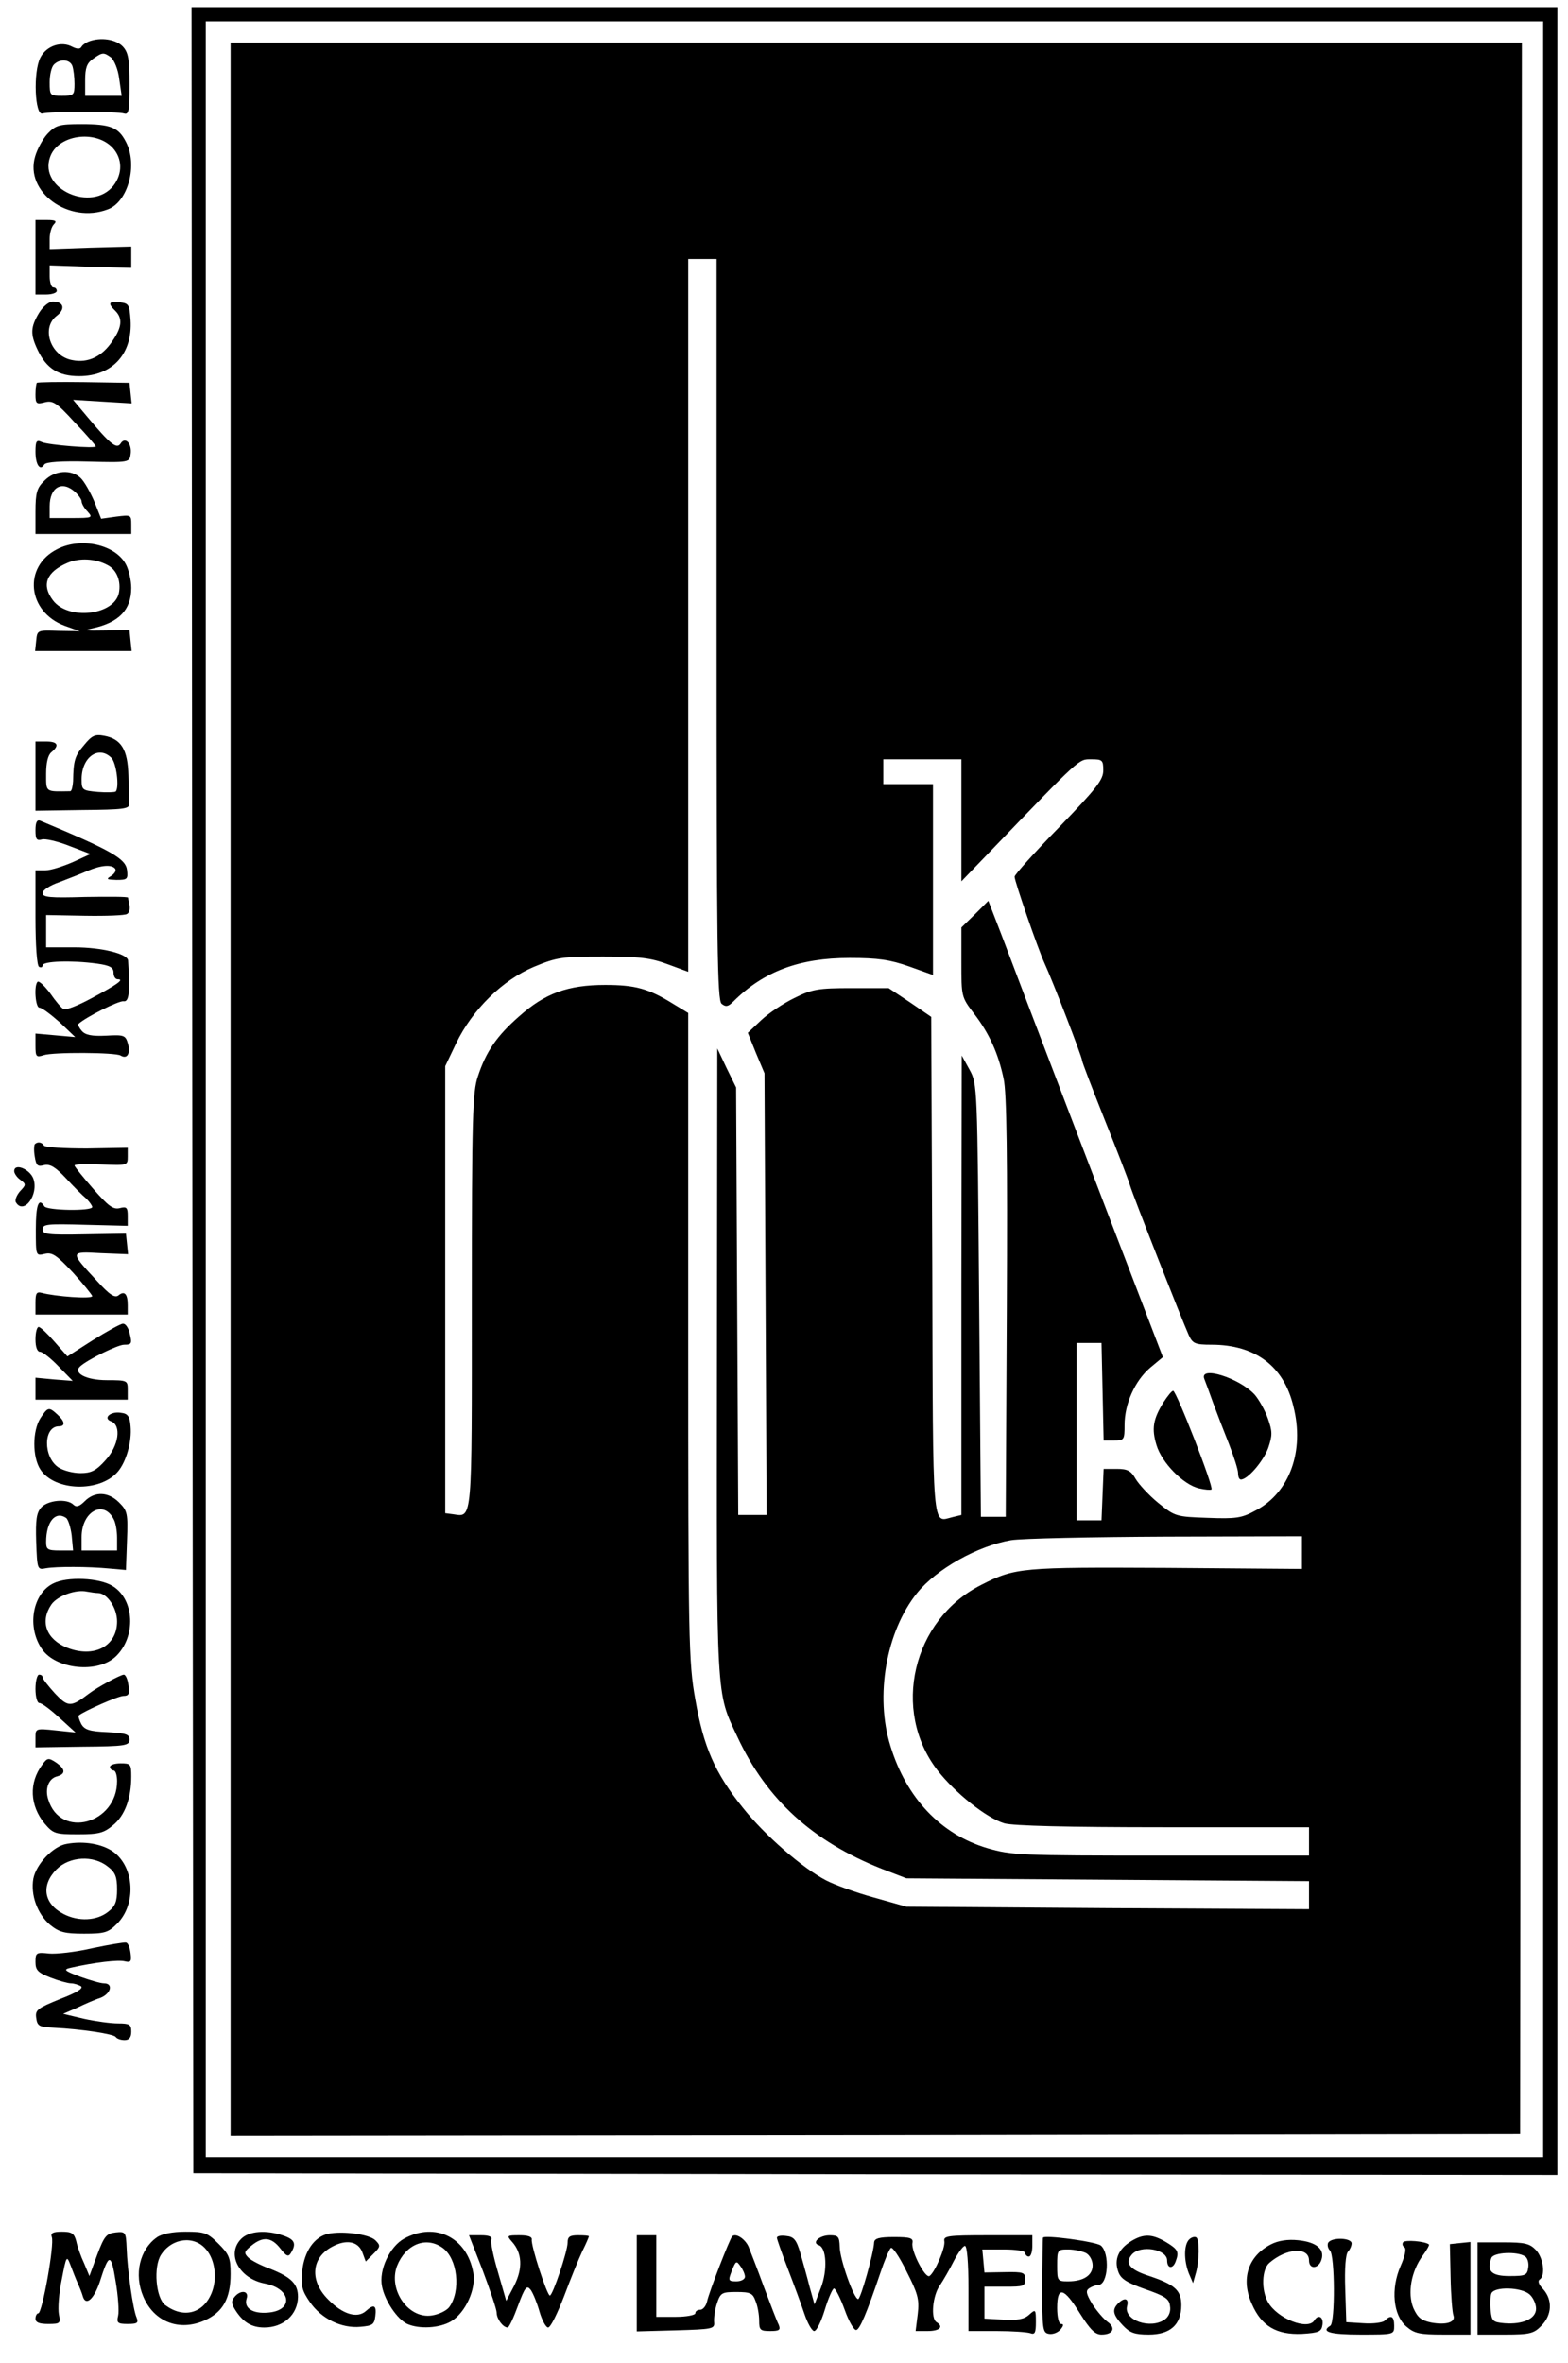 <?xml version="1.0" encoding="UTF-8" standalone="no"?> <svg xmlns="http://www.w3.org/2000/svg" width="442pt" height="666pt" viewBox="0 0 442 666" preserveAspectRatio="xMidYMid meet"> <g transform="translate(0,666) scale(0.1,-0.1)" fill="#000000" stroke="none"> <path d="M542 3588 l3 -3053 1923 -3 1922 -2 0 3055 0 3055 -1925 0 -1925 0 2 -3052z m3808 2 l0 -3010 -1885 0 -1885 0 0 3010 0 3010 1885 0 1885 0 0 -3010z"></path> <path d="M650 3590 l0 -2950 1818 2 1817 3 3 2948 2 2947 -1820 0 -1820 0 0 -2950z m1370 1296 c0 -894 2 -1045 14 -1055 12 -10 19 -8 33 6 85 85 186 123 328 123 80 0 114 -5 168 -24 l67 -24 0 269 0 269 -70 0 -70 0 0 35 0 35 110 0 110 0 0 -172 0 -172 81 84 c257 267 249 260 285 260 31 0 34 -2 34 -31 0 -27 -19 -51 -125 -161 -69 -71 -125 -133 -125 -139 0 -13 65 -201 84 -243 24 -52 106 -265 106 -274 0 -5 29 -80 64 -168 35 -87 67 -170 71 -184 8 -28 147 -381 166 -423 11 -24 18 -27 64 -27 123 0 204 -60 231 -174 32 -126 -11 -243 -106 -293 -40 -22 -56 -24 -136 -21 -89 3 -92 4 -139 42 -27 22 -55 53 -64 68 -13 23 -23 28 -53 28 l-37 0 -3 -72 -3 -73 -35 0 -35 0 0 250 0 250 35 0 35 0 3 -137 3 -138 29 0 c29 0 30 2 30 44 0 59 29 124 72 161 l36 30 -69 180 c-76 197 -331 864 -387 1013 l-36 93 -38 -38 -38 -37 0 -98 c0 -97 0 -98 35 -144 44 -57 69 -113 84 -184 9 -39 11 -224 9 -645 l-3 -590 -35 0 -35 0 -5 610 c-5 606 -5 610 -27 650 l-22 40 -1 -647 0 -648 -25 -6 c-58 -14 -55 -57 -57 708 l-3 702 -60 41 -60 40 -105 0 c-94 0 -111 -3 -161 -28 -31 -15 -73 -43 -94 -63 l-37 -35 23 -57 24 -57 3 -622 3 -623 -40 0 -40 0 -3 603 -3 602 -27 55 -26 55 -1 -885 c-1 -966 -3 -926 58 -1056 82 -176 212 -294 406 -371 l70 -27 568 -4 567 -4 0 -39 0 -40 -567 3 -568 4 -92 26 c-51 14 -111 36 -134 48 -66 34 -174 128 -235 205 -79 98 -111 172 -134 305 -19 106 -20 165 -20 1024 l0 911 -43 26 c-69 43 -107 53 -191 53 -106 0 -170 -24 -242 -88 -64 -56 -94 -100 -117 -170 -15 -44 -17 -115 -17 -632 0 -628 2 -610 -52 -602 l-23 3 0 630 0 630 31 65 c46 95 131 178 219 215 65 27 80 29 195 29 103 0 135 -4 183 -22 l57 -21 0 1005 0 1004 40 0 40 0 0 -1044z m1650 -2602 l0 -46 -382 3 c-408 2 -426 1 -522 -48 -194 -98 -254 -354 -123 -523 50 -64 138 -134 188 -149 24 -7 179 -11 448 -11 l411 0 0 -40 0 -40 -417 0 c-398 0 -421 1 -490 21 -131 39 -228 141 -273 288 -44 141 -12 323 75 431 55 68 171 133 265 149 30 5 227 9 438 10 l382 1 0 -46z"></path> <path d="M3395 2773 c4 -10 15 -40 25 -68 10 -27 30 -79 44 -114 14 -36 26 -73 26 -83 0 -10 3 -18 8 -18 19 0 63 51 77 89 12 36 12 46 -1 83 -8 23 -25 53 -37 67 -44 48 -158 83 -142 44z"></path> <path d="M3280 2708 c-30 -48 -34 -75 -20 -121 15 -50 76 -112 120 -122 17 -4 33 -5 35 -3 7 6 -99 278 -108 278 -4 0 -16 -15 -27 -32z"></path> <path d="M250 6543 c-8 -3 -18 -10 -21 -16 -4 -6 -13 -5 -25 1 -31 17 -73 3 -90 -30 -21 -40 -16 -165 6 -158 8 3 60 5 115 5 55 0 107 -2 115 -5 13 -4 15 9 15 81 0 71 -3 91 -19 108 -19 20 -62 27 -96 14z m63 -45 c9 -8 20 -34 23 -60 l7 -48 -52 0 -51 0 0 44 c0 35 5 48 22 60 27 19 30 19 51 4z m-109 -24 c3 -9 6 -31 6 -50 0 -32 -2 -34 -35 -34 -34 0 -35 1 -35 38 0 21 5 43 12 50 17 17 45 15 52 -4z"></path> <path d="M134 6283 c-13 -14 -29 -43 -35 -64 -30 -100 95 -191 205 -149 57 21 85 125 51 190 -21 41 -43 50 -125 50 -64 0 -73 -3 -96 -27z m184 -40 c27 -30 28 -72 2 -106 -61 -77 -211 -10 -179 80 21 63 128 79 177 26z"></path> <path d="M100 5935 l0 -105 30 0 c17 0 30 5 30 10 0 6 -4 10 -10 10 -5 0 -10 14 -10 31 l0 31 115 -4 115 -3 0 30 0 30 -115 -3 -115 -4 0 29 c0 16 5 34 12 41 9 9 5 12 -20 12 l-32 0 0 -105z"></path> <path d="M110 5778 c-24 -40 -25 -60 -4 -104 25 -53 59 -74 117 -74 94 0 151 63 145 158 -3 43 -5 47 -30 50 -32 4 -35 -3 -13 -24 21 -21 19 -46 -8 -85 -29 -44 -69 -63 -113 -54 -62 11 -89 91 -44 125 25 19 20 40 -11 40 -11 0 -28 -14 -39 -32z"></path> <path d="M104 5581 c-2 -2 -4 -17 -4 -33 0 -26 3 -28 26 -22 23 6 34 -1 85 -57 33 -34 59 -65 59 -67 0 -7 -135 4 -152 12 -15 7 -18 3 -18 -27 0 -37 13 -56 25 -36 5 7 48 10 124 8 114 -3 116 -2 119 20 5 30 -15 52 -28 31 -11 -17 -29 -2 -93 74 l-41 49 82 -5 83 -5 -3 29 -3 29 -128 2 c-71 1 -131 0 -133 -2z"></path> <path d="M125 5305 c-21 -20 -25 -34 -25 -87 l0 -63 135 0 135 0 0 27 c0 27 -1 27 -42 22 l-43 -6 -19 48 c-11 26 -28 56 -38 66 -26 26 -74 23 -103 -7z m87 -32 c10 -9 18 -21 18 -26 0 -6 7 -19 17 -29 15 -17 14 -18 -45 -18 l-62 0 0 33 c0 54 35 74 72 40z"></path> <path d="M161 5112 c-97 -49 -84 -177 22 -216 l42 -15 -60 1 c-60 2 -60 2 -63 -28 l-3 -29 136 0 136 0 -3 29 -3 30 -70 -1 c-53 -1 -62 0 -35 6 75 16 110 52 110 114 0 21 -7 51 -15 66 -29 56 -127 78 -194 43z m141 -44 c27 -13 40 -46 33 -80 -14 -62 -141 -77 -185 -21 -34 44 -20 81 41 107 33 14 77 12 111 -6z"></path> <path d="M237 4560 c-26 -30 -30 -43 -31 -102 -1 -15 -4 -28 -8 -28 -71 -1 -68 -4 -68 49 0 31 5 53 15 61 23 19 18 30 -15 30 l-30 0 0 -97 0 -98 132 2 c115 1 133 3 132 17 0 9 -1 45 -2 80 -2 73 -20 103 -68 112 -26 5 -35 1 -57 -26z m77 -36 c14 -14 23 -84 12 -95 -3 -2 -25 -3 -50 -1 -44 4 -46 5 -46 36 0 62 48 96 84 60z"></path> <path d="M100 4320 c0 -25 3 -30 18 -26 9 3 44 -5 77 -18 l60 -23 -50 -23 c-28 -12 -62 -23 -77 -23 l-28 0 0 -133 c0 -78 4 -135 10 -139 6 -3 10 -1 10 4 0 12 81 15 154 5 36 -5 46 -11 46 -25 0 -11 5 -19 12 -19 19 0 0 -14 -75 -54 -37 -20 -72 -34 -78 -30 -6 3 -23 23 -38 45 -16 21 -31 35 -35 32 -11 -11 -6 -73 5 -73 7 0 32 -19 57 -41 l44 -42 -56 5 -56 5 0 -34 c0 -31 2 -34 23 -27 26 9 203 8 217 -1 18 -11 28 5 21 32 -7 25 -10 27 -62 24 -41 -2 -59 2 -69 14 -7 8 -11 17 -9 19 20 19 114 66 127 64 16 -3 19 27 13 115 -2 19 -75 37 -151 37 l-80 0 0 46 0 45 109 -2 c60 -1 114 1 119 5 6 3 9 14 7 24 -2 9 -4 19 -4 22 -1 3 -55 3 -121 2 -100 -3 -120 -1 -120 11 0 8 21 22 48 31 26 10 62 24 80 32 38 16 68 18 77 5 3 -6 -3 -14 -12 -20 -15 -9 -12 -10 15 -11 31 0 33 2 30 28 -4 32 -44 55 -245 139 -9 3 -13 -5 -13 -27z"></path> <path d="M98 3435 c-2 -3 -3 -18 0 -35 4 -25 8 -29 26 -24 17 4 32 -5 62 -37 21 -23 47 -49 57 -57 9 -9 17 -20 17 -24 0 -12 -128 -10 -135 2 -16 26 -24 4 -24 -65 0 -75 0 -75 25 -69 21 5 33 -3 79 -52 30 -33 54 -63 55 -67 0 -9 -105 -1 -142 9 -15 4 -18 -1 -18 -28 l0 -33 130 0 130 0 0 26 c0 32 -9 42 -26 28 -10 -8 -25 1 -61 41 -77 83 -77 83 11 78 l77 -3 -3 29 -3 29 -117 -2 c-103 -2 -118 0 -118 14 0 15 14 16 120 13 l120 -3 0 28 c0 23 -3 27 -22 22 -19 -5 -33 6 -75 54 -29 33 -53 63 -53 66 0 4 34 5 75 3 74 -3 75 -3 75 22 l0 25 -115 -2 c-63 0 -117 3 -121 8 -6 10 -18 12 -26 4z"></path> <path d="M40 3359 c0 -6 8 -18 17 -24 17 -13 17 -14 -1 -33 -10 -12 -15 -26 -11 -31 22 -36 65 22 49 67 -10 27 -54 45 -54 21z"></path> <path d="M262 2883 l-72 -46 -36 41 c-20 23 -40 42 -45 42 -5 0 -9 -16 -9 -35 0 -22 5 -35 13 -35 7 0 31 -19 52 -41 l40 -41 -52 4 -53 5 0 -31 0 -31 130 0 130 0 0 28 c0 26 -1 27 -59 27 -58 0 -96 20 -75 39 21 19 106 61 124 61 22 0 23 3 14 38 -4 12 -11 22 -18 21 -6 0 -44 -21 -84 -46z"></path> <path d="M114 2663 c-23 -36 -23 -110 0 -145 40 -61 167 -65 218 -6 24 28 40 85 36 128 -2 28 -8 36 -27 38 -29 5 -52 -15 -28 -24 30 -11 22 -69 -16 -110 -26 -29 -40 -36 -70 -36 -21 0 -48 7 -62 16 -44 29 -43 116 1 116 19 0 17 14 -4 33 -24 22 -27 22 -48 -10z"></path> <path d="M239 2429 c-15 -15 -24 -18 -32 -10 -18 18 -72 13 -91 -8 -13 -15 -16 -34 -14 -97 3 -78 3 -79 28 -74 30 5 117 5 180 -1 l45 -4 3 83 c3 76 1 84 -22 107 -31 31 -69 32 -97 4z m81 -50 c6 -10 10 -34 10 -53 l0 -36 -50 0 -50 0 0 38 c0 71 61 106 90 51z m-134 3 c6 -4 13 -26 16 -49 l4 -43 -38 0 c-34 0 -38 3 -38 24 0 57 26 88 56 68z"></path> <path d="M150 2197 c-59 -29 -75 -124 -31 -186 40 -56 156 -68 207 -20 58 55 54 161 -9 199 -37 23 -128 27 -167 7z m126 -27 c26 0 54 -42 54 -80 0 -70 -65 -104 -141 -74 -59 24 -77 74 -44 122 17 24 69 43 100 36 11 -2 25 -4 31 -4z"></path> <path d="M100 1900 c0 -23 5 -40 11 -40 7 0 32 -19 57 -42 l45 -41 -57 6 c-56 6 -56 5 -56 -21 l0 -27 132 2 c121 1 133 3 133 20 0 15 -10 18 -62 21 -51 2 -65 7 -74 23 -6 12 -9 22 -7 24 14 12 111 55 126 55 15 0 18 6 14 30 -2 17 -8 30 -13 30 -9 0 -76 -36 -99 -54 -50 -38 -58 -38 -95 1 -19 21 -35 41 -35 46 0 4 -4 7 -10 7 -5 0 -10 -18 -10 -40z"></path> <path d="M119 1686 c-38 -51 -35 -115 7 -166 24 -28 30 -30 94 -30 59 0 73 4 99 26 33 27 51 76 51 137 0 35 -2 37 -30 37 -16 0 -30 -4 -30 -10 0 -5 5 -10 10 -10 6 0 10 -14 10 -30 0 -121 -160 -164 -194 -52 -10 30 1 59 24 65 26 7 25 21 -3 40 -20 13 -24 13 -38 -7z"></path> <path d="M188 1463 c-38 -6 -86 -57 -94 -98 -8 -46 11 -99 47 -130 26 -21 41 -25 96 -25 58 0 68 3 93 28 55 55 49 160 -11 203 -31 22 -83 31 -131 22z m116 -64 c21 -16 26 -29 26 -64 0 -35 -5 -48 -26 -64 -32 -25 -83 -27 -124 -6 -57 29 -65 81 -21 126 37 37 104 41 145 8z"></path> <path d="M260 1169 c-47 -11 -102 -17 -122 -15 -36 4 -38 2 -38 -24 0 -23 7 -30 43 -44 23 -9 49 -16 57 -16 8 0 21 -4 28 -8 8 -6 -11 -18 -58 -36 -64 -26 -71 -31 -68 -53 3 -23 8 -26 48 -28 82 -4 170 -18 176 -26 3 -5 14 -9 25 -9 13 0 19 7 19 24 0 20 -5 23 -37 23 -21 0 -64 6 -96 13 l-59 14 39 17 c21 10 50 23 66 28 30 12 37 41 10 41 -10 0 -40 9 -68 19 -45 17 -47 20 -25 25 66 15 134 23 152 18 17 -4 19 0 16 23 -2 16 -7 29 -13 30 -5 1 -48 -6 -95 -16z"></path> <path d="M146 355 c8 -20 -27 -215 -38 -215 -4 0 -8 -7 -8 -15 0 -11 11 -15 36 -15 34 0 35 2 30 27 -3 16 0 60 8 98 13 68 14 69 25 40 6 -16 15 -39 20 -50 5 -11 12 -28 15 -39 9 -26 31 -5 47 42 26 82 32 83 45 2 7 -41 10 -85 7 -97 -5 -20 -1 -23 27 -23 27 0 31 3 25 18 -10 22 -26 134 -28 195 -2 46 -3 48 -31 45 -26 -3 -32 -10 -52 -63 l-22 -60 -15 36 c-9 19 -19 47 -22 62 -6 23 -13 27 -41 27 -25 0 -32 -4 -28 -15z"></path> <path d="M442 354 c-48 -34 -65 -104 -38 -167 30 -71 101 -99 173 -67 51 23 73 61 73 131 0 45 -4 55 -34 85 -31 31 -39 34 -93 34 -37 0 -67 -6 -81 -16z m139 -34 c26 -30 32 -84 15 -124 -24 -57 -79 -71 -130 -33 -27 20 -34 108 -12 142 31 48 94 55 127 15z"></path> <path d="M680 350 c-43 -43 -6 -112 66 -126 75 -14 83 -76 10 -82 -44 -4 -69 13 -61 39 8 23 -17 26 -34 5 -10 -12 -9 -20 5 -41 21 -31 44 -45 79 -45 54 0 94 36 95 86 0 37 -19 56 -80 80 -25 9 -52 23 -60 31 -13 13 -12 17 9 34 32 26 56 24 81 -8 17 -22 23 -25 30 -13 16 26 11 38 -21 49 -49 17 -97 13 -119 -9z"></path> <path d="M924 364 c-38 -9 -66 -49 -72 -104 -4 -43 -1 -56 22 -89 32 -46 88 -74 142 -69 34 3 39 6 42 30 4 31 -4 35 -27 14 -24 -21 -65 -9 -105 32 -54 53 -49 119 11 150 39 21 72 15 84 -15 l10 -27 22 22 c20 20 20 23 5 38 -17 17 -93 27 -134 18z"></path> <path d="M1140 351 c-41 -22 -73 -89 -63 -136 8 -40 43 -92 71 -105 34 -15 90 -12 123 7 41 24 72 92 63 138 -18 99 -107 143 -194 96z m107 -26 c43 -30 53 -122 19 -168 -8 -10 -29 -20 -48 -23 -66 -11 -124 71 -99 139 24 61 81 85 128 52z"></path> <path d="M1361 260 c21 -56 39 -109 39 -118 0 -18 18 -42 31 -42 4 0 17 28 29 61 20 54 25 59 36 45 7 -10 18 -37 25 -62 7 -24 18 -44 24 -44 7 0 26 39 45 88 18 48 41 105 51 126 11 22 19 41 19 43 0 2 -13 3 -30 3 -24 0 -30 -4 -30 -21 0 -24 -42 -149 -50 -149 -8 0 -54 142 -51 158 1 8 -11 12 -35 12 -35 0 -36 -1 -21 -18 29 -32 31 -75 7 -123 l-23 -44 -23 80 c-13 44 -22 86 -19 93 3 8 -7 12 -29 12 l-34 0 39 -100z"></path> <path d="M1795 225 l0 -136 110 3 c103 3 110 4 108 23 -1 11 2 35 8 53 10 30 14 32 55 32 39 0 46 -3 54 -26 6 -14 10 -39 10 -55 0 -26 3 -29 31 -29 26 0 30 3 24 18 -5 9 -23 57 -42 107 -18 50 -38 100 -43 113 -10 22 -36 39 -46 29 -7 -7 -65 -156 -71 -184 -3 -13 -12 -23 -19 -23 -8 0 -14 -4 -14 -10 0 -5 -25 -10 -55 -10 l-55 0 0 115 0 115 -27 0 -28 0 0 -135z m305 18 c0 -7 -11 -13 -24 -13 -23 0 -24 2 -13 30 11 28 13 29 24 13 7 -9 13 -23 13 -30z"></path> <path d="M2190 353 c0 -4 14 -44 31 -88 17 -44 38 -101 47 -128 9 -26 21 -47 27 -47 7 0 20 27 30 60 10 33 22 60 26 60 4 0 18 -27 30 -60 12 -34 27 -59 33 -57 10 3 28 44 68 162 11 33 24 64 29 69 4 5 24 -24 44 -65 32 -63 37 -79 32 -121 l-6 -48 34 0 c34 0 46 12 25 25 -17 10 -11 75 9 103 10 15 28 46 40 70 12 23 26 42 31 42 6 0 10 -48 10 -120 l0 -120 79 0 c44 0 86 -3 95 -6 13 -5 16 1 16 31 0 37 -1 37 -19 21 -14 -13 -33 -16 -72 -14 l-54 3 0 45 0 45 58 0 c52 0 57 1 57 21 0 19 -5 21 -57 20 l-58 -1 -3 33 -3 32 60 0 c34 0 61 -4 61 -10 0 -5 5 -10 10 -10 6 0 10 14 10 30 l0 30 -126 0 c-114 0 -125 -2 -122 -17 3 -19 -27 -88 -42 -98 -12 -7 -52 70 -48 93 3 14 -6 17 -52 17 -42 0 -55 -4 -56 -15 -1 -29 -38 -160 -45 -160 -12 0 -52 113 -52 148 -1 28 -4 32 -28 32 -29 0 -52 -21 -31 -28 22 -7 25 -71 6 -120 l-18 -47 -14 50 c-7 28 -19 70 -26 95 -11 37 -18 46 -40 48 -14 2 -26 0 -26 -5z"></path> <path d="M2940 353 c-1 -2 -1 -63 -2 -135 0 -124 1 -133 19 -136 11 -2 26 4 33 13 8 10 9 15 1 15 -6 0 -11 18 -11 45 0 63 19 58 64 -15 29 -46 43 -60 61 -60 33 0 41 19 17 36 -11 8 -30 30 -43 50 -18 30 -19 38 -8 45 8 5 19 9 25 9 28 0 33 90 7 111 -13 11 -162 31 -163 22z m121 -43 c11 -6 19 -21 19 -35 0 -28 -26 -45 -69 -45 -30 0 -31 1 -31 45 0 44 1 45 31 45 17 0 39 -5 50 -10z"></path> <path d="M3188 343 c-35 -22 -48 -51 -36 -85 7 -21 23 -31 76 -50 55 -19 68 -27 70 -47 3 -15 -3 -30 -14 -38 -40 -29 -117 -3 -107 37 6 22 -7 26 -25 8 -18 -18 -15 -32 13 -62 20 -21 33 -26 73 -26 61 0 92 28 92 83 0 42 -18 58 -93 83 -52 17 -67 35 -47 59 24 29 100 16 100 -16 0 -23 16 -25 24 -3 10 27 7 34 -26 54 -40 24 -64 25 -100 3z"></path> <path d="M3352 348 c-15 -15 -15 -59 -1 -95 l12 -28 7 25 c11 35 12 98 2 104 -5 3 -14 0 -20 -6z"></path> <path d="M3582 334 c-64 -33 -85 -98 -53 -168 27 -62 69 -87 141 -84 48 3 55 6 58 26 3 22 -12 30 -23 12 -18 -29 -105 5 -131 52 -19 34 -17 92 4 110 48 42 112 46 112 7 0 -26 27 -24 35 2 10 30 -15 50 -66 55 -29 3 -56 -1 -77 -12z"></path> <path d="M3744 339 c-3 -6 -1 -16 5 -22 14 -14 15 -203 1 -212 -28 -17 -1 -25 85 -25 95 0 95 0 95 25 0 27 -9 32 -27 14 -5 -5 -32 -9 -59 -7 l-49 3 -3 94 c-2 56 1 98 8 105 5 5 10 16 10 23 0 16 -56 18 -66 2z"></path> <path d="M3955 340 c-3 -5 -1 -11 4 -14 6 -4 1 -26 -11 -53 -28 -64 -21 -138 16 -170 23 -20 38 -23 104 -23 l77 0 0 130 0 131 -29 -3 -29 -3 2 -93 c1 -52 5 -100 8 -108 7 -19 -20 -28 -63 -20 -28 6 -38 14 -50 41 -17 42 -6 103 26 147 12 16 20 31 18 32 -10 9 -68 14 -73 6z"></path> <path d="M4165 210 l0 -130 78 0 c69 0 81 3 102 25 30 30 32 73 5 103 -12 12 -16 23 -10 27 17 11 11 60 -10 83 -18 19 -32 22 -93 22 l-72 0 0 -130z m133 91 c8 -4 12 -19 10 -32 -3 -22 -8 -24 -53 -24 -51 0 -65 14 -51 51 6 16 72 19 94 5z m14 -108 c10 -9 18 -27 18 -40 0 -28 -37 -45 -89 -41 -33 3 -36 6 -39 36 -2 19 -1 40 2 48 8 20 85 18 108 -3z"></path> </g> </svg> 